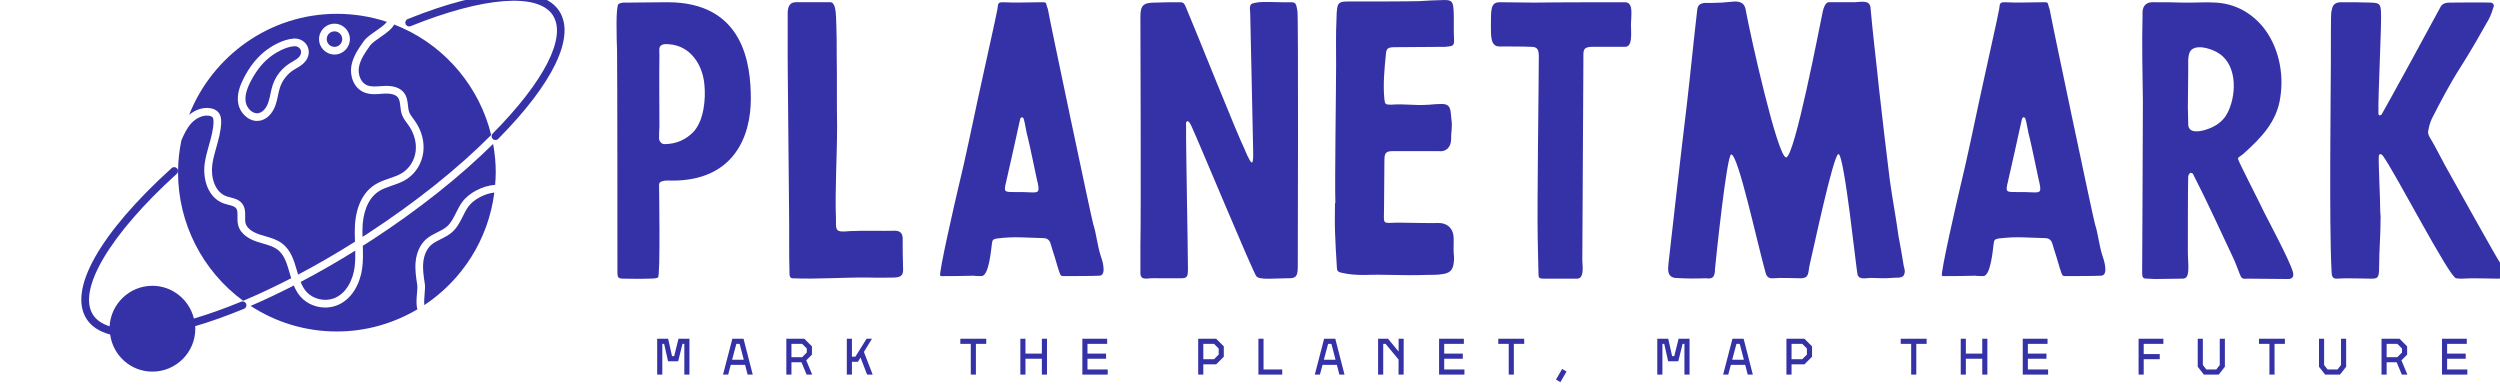 <svg viewBox="0 0 369 57" xmlns="http://www.w3.org/2000/svg" xmlns:xlink="http://www.w3.org/1999/xlink" width="369" height="57"><g id="SvgjsG1007" featurekey="UqkkrJ-0" transform="matrix(1.132,0,0,1.132,11.446,-8.378)" fill="#3532a7"><path xmlns="http://www.w3.org/2000/svg" d="M4.253,51.02c.369,2.742,2.692,4.837,5.507,4.837,3.086,0,5.597-2.511,5.597-5.597,0-.113-.019-.219-.026-.329,1.936-.564,4.078-1.324,6.379-2.268,.255-.104,.377-.397,.272-.652-.104-.256-.398-.378-.652-.272-2.222,.912-4.289,1.647-6.161,2.197-.601-2.469-2.822-4.272-5.408-4.272-2.98,0-5.417,2.343-5.581,5.283-.979-.318-1.712-.807-2.15-1.478-2.114-3.252,2.167-10.478,10.907-18.408,.205-.186,.22-.501,.034-.706-.185-.205-.502-.22-.706-.034C2.861,37.852-1.279,45.213,1.191,49.013c.627,.961,1.66,1.633,3.062,2.007Z"></path><path xmlns="http://www.w3.org/2000/svg" d="M21.591,46.624c2.044-.864,4.145-1.853,6.269-2.947-.074-.237-.145-.475-.214-.712-.354-1.221-.688-2.375-1.617-3.051-.516-.375-1.167-.563-1.857-.762-.251-.072-.501-.145-.747-.226-.952-.316-2.155-.943-2.477-2.135-.104-.387-.099-.771-.093-1.144,.007-.469,.013-.875-.21-1.125-.197-.221-.568-.314-.961-.413-.198-.05-.396-.1-.584-.166-2.117-.736-2.791-3.216-2.521-5.209,.112-.83,.341-1.638,.562-2.419,.285-1.01,.555-1.965,.589-2.949,.012-.354-.034-.573-.144-.69-.088-.094-.258-.161-.48-.189-.897-.11-1.759,.429-2.262,.975-.579,.629-.952,1.433-1.301,2.227-.271,1.297-.425,2.636-.438,4.008v.207c0,6.586,3.17,12.812,8.487,16.719Z"></path><path xmlns="http://www.w3.org/2000/svg" d="M33.341,46.33c1.712-.594,2.555-2.463,2.773-4.014,.104-.737,.112-1.476,.095-2.237-2.363,1.473-4.752,2.837-7.12,4.083,.199,.495,.444,.948,.793,1.326,.827,.896,2.283,1.249,3.459,.842Z"></path><path xmlns="http://www.w3.org/2000/svg" d="M38.148,13.336c-.631,.89-1.285,1.812-1.458,2.834-.146,.86,.174,1.974,1.054,2.346,.505,.212,1.112,.168,1.754,.121l.415-.028c1.227-.071,2.12,.219,2.631,.858,.411,.512,.479,1.129,.538,1.673,.036,.327,.07,.635,.169,.896,.108,.282,.307,.55,.518,.833,.074,.099,.147,.199,.218,.299,.868,1.235,1.258,2.67,1.099,4.042-.174,1.494-1.018,2.841-2.257,3.606-.583,.359-1.223,.578-1.842,.79-.604,.207-1.175,.402-1.669,.713-1.705,1.076-2.078,3.279-2.149,4.497-.028,.485-.024,.979-.012,1.471,.223-.143,.447-.282,.669-.428,6.229-4.061,11.788-8.501,16.107-12.855-1.487-6.127-5.781-11.328-11.545-13.942-.36-.166-.724-.318-1.091-.462-.355,.631-1.11,1.161-1.851,1.675-.529,.367-1.077,.747-1.298,1.06Z"></path><path xmlns="http://www.w3.org/2000/svg" d="M45.215,47.183c4.918-3.258,8.357-8.555,9.129-14.677-1.263,.136-2.707,.902-3.381,1.826-.279,.382-.497,.818-.727,1.278-.363,.726-.738,1.476-1.385,2.052-.453,.404-.979,.666-1.487,.919-.482,.24-.938,.468-1.295,.795-.553,.508-.906,1.315-.994,2.272-.083,.911,.063,1.855,.206,2.768,.054,.35,.014,.825-.028,1.328-.031,.37-.084,1.018-.037,1.437Z"></path><path xmlns="http://www.w3.org/2000/svg" d="M38.373,38.699c-.392,.256-.787,.504-1.181,.755,.034,.985,.054,1.996-.087,3.001-.259,1.844-1.297,4.078-3.436,4.819-.439,.153-.903,.226-1.366,.226-1.181,0-2.364-.477-3.155-1.334-.423-.458-.718-.984-.949-1.538-1.903,.977-3.786,1.865-5.629,2.661,3.345,2.175,7.207,3.334,11.239,3.334,3.839,0,7.425-1.068,10.511-2.896-.186-.566-.126-1.324-.063-2.067,.036-.422,.073-.858,.037-1.09-.151-.973-.308-1.979-.213-3.012,.11-1.205,.577-2.241,1.313-2.917,.461-.423,1.002-.693,1.525-.954,.471-.234,.915-.456,1.269-.771,.504-.449,.821-1.083,1.156-1.753,.239-.477,.485-.97,.814-1.42,.886-1.215,2.689-2.132,4.29-2.24,.041-.529,.081-1.059,.081-1.598,0-1.264-.119-2.517-.344-3.741-4.3,4.257-9.737,8.577-15.809,12.535Z"></path><path xmlns="http://www.w3.org/2000/svg" d="M17.231,21.497c.465,.059,.829,.226,1.083,.496,.4,.425,.428,1.008,.414,1.409-.038,1.105-.336,2.163-.626,3.187-.221,.782-.43,1.521-.532,2.281-.224,1.654,.343,3.604,1.858,4.131,.16,.056,.33,.097,.499,.14,.499,.125,1.064,.266,1.465,.717,.482,.541,.472,1.212,.463,1.805-.004,.317-.009,.617,.059,.869,.217,.803,1.237,1.251,1.825,1.446,.233,.077,.471,.146,.708,.214,.743,.214,1.511,.435,2.169,.914,1.205,.878,1.603,2.252,1.988,3.582,.051,.176,.103,.346,.155,.518,2.467-1.302,4.955-2.739,7.413-4.288-.025-.709-.045-1.433-.003-2.157,.082-1.41,.53-3.971,2.614-5.285,.592-.374,1.247-.597,1.879-.813,.593-.203,1.153-.394,1.64-.695,.981-.605,1.65-1.678,1.789-2.87,.129-1.111-.208-2.332-.923-3.351l-.203-.277c-.242-.326-.493-.663-.65-1.076-.145-.381-.187-.768-.228-1.142-.052-.468-.096-.872-.325-1.157-.371-.464-1.183-.521-1.796-.486l-.396,.027c-.731,.055-1.49,.11-2.216-.197-1.369-.577-1.867-2.165-1.652-3.434,.211-1.248,.964-2.31,1.628-3.246,.323-.456,.916-.867,1.544-1.302,.535-.372,1.168-.812,1.464-1.203-2.087-.698-4.275-1.051-6.532-1.051-8.72,0-16.22,5.48-19.254,13.168,.801-.663,1.765-.99,2.677-.872Zm16.269-11.007c1.109,0,2.011,.902,2.011,2.011s-.902,2.011-2.011,2.011-2.011-.902-2.011-2.011,.902-2.011,2.011-2.011Zm-11.833,7.103c.733-1.43,1.632-2.586,2.672-3.435h0c.931-.76,2.419-1.612,3.807-1.727,.746-.06,1.439,.29,1.787,.92,.345,.626,.272,1.394-.188,2.002-.333,.44-.798,.711-1.208,.95-.131,.077-.263,.153-.389,.235-.806,.523-1.423,1.311-1.736,2.219-.121,.351-.199,.719-.281,1.109-.087,.414-.177,.843-.326,1.264-.382,1.081-1.13,1.83-2.002,2.002-.132,.026-.263,.039-.391,.039-1.2,0-2.223-1.082-2.448-2.201-.26-1.289,.278-2.544,.705-3.377Z"></path><path xmlns="http://www.w3.org/2000/svg" d="M23.607,22.151c.773-.154,1.155-1.076,1.253-1.355,.127-.358,.206-.737,.291-1.137,.085-.403,.172-.82,.314-1.229,.386-1.118,1.145-2.088,2.138-2.731,.14-.091,.285-.175,.43-.26,.361-.21,.703-.409,.915-.689,.226-.298,.266-.633,.109-.917-.156-.284-.468-.432-.828-.406-1.161,.096-2.48,.871-3.257,1.505h0c-.933,.761-1.745,1.81-2.415,3.116-.569,1.111-.764,1.976-.614,2.724,.156,.775,.905,1.533,1.665,1.379Z"></path><circle xmlns="http://www.w3.org/2000/svg" cx="33.5" cy="12.5" r="1.011"></circle><path xmlns="http://www.w3.org/2000/svg" d="M43.05,9.886c-.256,.104-.38,.395-.277,.651,.104,.256,.394,.378,.651,.277,9.513-3.836,16.621-4.385,18.546-1.431,1.844,2.838-1.085,8.604-7.836,15.426-.194,.196-.192,.513,.004,.707,.097,.096,.225,.145,.352,.145,.129,0,.258-.049,.355-.148,7.212-7.287,10.114-13.365,7.963-16.675-2.237-3.43-9.623-3.039-19.759,1.049Z"></path></g><g id="SvgjsG1008" featurekey="0kuQ8p-0" transform="matrix(2.72,0,0,2.72,88.301,-13.271)" fill="#3532a7"><path d="M1.02 7.62 c0.02 1.18 0.02 11.2 0.02 12.02 c0 0.3 0.04 0.36 0.34 0.36 c0.68 0 0.68 0.02 1.36 0 c0.14 0 0.38 0 0.5 -0.06 c0.14 -0.06 0.06 -4.78 0.06 -5.04 c0 -0.28 0.56 -0.22 0.72 -0.22 c3.34 0 4.26 -2.4 4.26 -4.44 c0 -1.84 -0.36 -5.24 -4.52 -5.24 c-0.72 0 -1.46 0.02 -2.16 0.02 c-0.16 0 -0.36 -0.02 -0.5 0.08 c-0.16 0.12 -0.1 1.9 -0.08 2.52 z M3.32 11.74 c0 -0.44 -0.02 -3.06 0 -3.86 c0 -0.12 -0.02 -0.26 0 -0.4 c0.06 -0.22 0.32 -0.22 0.52 -0.2 c1.16 0.08 1.82 1.1 1.92 2.18 c0.08 0.78 -0.02 1.94 -0.58 2.56 c-0.4 0.42 -0.92 0.68 -1.6 0.68 c-0.14 0 -0.28 -0.16 -0.28 -0.3 c0 -0.22 0 -0.44 0.02 -0.66 z M10.28 6.96 c-0.02 1.24 0.1 10.3 0.08 10.96 c0 0.62 0 1.24 0.02 1.86 c0 0.1 0.06 0.2 0.16 0.2 c1.4 0.06 2.78 -0.06 4.18 -0.04 c0.46 0.02 0.92 0 1.36 0 c0.44 -0.02 0.48 -0.2 0.46 -0.56 c-0.02 -0.56 -0.02 -1.06 -0.02 -1.6 c-0.02 -0.28 -0.18 -0.38 -0.42 -0.38 c-0.82 0.02 -1.64 -0.02 -2.46 0.02 c-0.14 0.02 -0.28 0.02 -0.42 0.02 c-0.24 -0.02 -0.3 -0.08 -0.32 -0.34 l0 -0.3 c-0.06 -1.66 0.06 -3.38 0.06 -5.04 c-0.02 -1.4 0 -2.66 -0.02 -3.9 c0 -0.54 0 -1.08 -0.02 -1.6 c-0.02 -0.32 0 -0.66 -0.08 -0.98 c-0.04 -0.12 -0.1 -0.28 -0.24 -0.28 l-1.88 0 c-0.32 0 -0.42 0.22 -0.44 0.54 l0 1.42 z M20.38 19.84 c0.06 0.02 0.24 0.02 0.42 0.02 c0.4 0 0.52 -1.44 0.56 -1.74 c0.02 -0.24 0.08 -0.26 0.28 -0.3 c1 -0.12 1.5 -0.04 2.5 -0.02 c0.22 0 0.34 0.1 0.4 0.28 l0.14 0.46 c0.12 0.34 0.22 0.76 0.34 1.1 c0.08 0.24 0.1 0.22 0.34 0.22 c0.32 0 1.48 0 1.82 -0.02 c0.46 0 0.14 -0.94 0.08 -1.1 c-0.18 -0.56 -0.22 -1.14 -0.4 -1.7 c-0.08 -0.24 -2.36 -11.06 -2.46 -11.66 c-0.14 -0.36 -0.02 -0.38 -0.34 -0.38 c-0.68 0 -1.4 0.04 -2.1 0 c-0.28 0 -0.26 0.08 -0.3 0.38 c-0.04 0.28 -0.76 3.46 -1.04 4.78 c-0.36 1.66 -0.68 3.26 -1.08 4.9 c-0.14 0.58 -1.1 4.76 -0.98 4.78 c0.06 0.04 0.16 0.02 0.24 0.02 c0.5 0 0.96 0 1.58 -0.02 z M23 15.3 l-0.42 0 c-0.56 0 -0.58 0 -0.44 -0.58 c0.1 -0.44 0.64 -2.82 0.76 -3.4 c0.02 -0.04 0.06 -0.08 0.08 -0.08 c0.04 0 0.08 0.04 0.1 0.06 c0.08 0.24 0.16 0.84 0.24 1.08 c0.18 0.76 0.3 1.4 0.48 2.22 c0.18 0.72 0.1 0.72 -0.26 0.72 c-0.18 0 -0.36 -0.02 -0.54 -0.02 z M37.94 5.46 c0.06 0.28 0.02 13.6 0.02 13.94 c0 0.6 -0.22 0.58 -0.62 0.58 c-0.6 0 -1.44 0.1 -1.62 -0.1 c-0.16 -0.14 -3.12 -7.28 -3.54 -8.18 c-0.04 -0.08 -0.14 -0.28 -0.22 -0.24 c-0.1 0.04 -0.06 0.18 -0.06 0.26 c-0.02 0.7 0.1 6.74 0.1 7.7 c0 0.48 -0.02 0.56 -0.42 0.56 l-1 0 c-0.26 0 -0.58 -0.02 -0.84 0.02 c-0.2 0 -0.3 -0.06 -0.32 -0.26 l0 -1.58 c0.04 -1.68 0 -11.64 0 -12.38 c0 -0.64 0.18 -0.76 0.82 -0.76 c0.44 -0.02 0.88 -0.02 1.32 -0.02 c0.14 0 0.22 0.02 0.3 0.2 c0.54 1.26 2.84 7.04 3.2 7.74 c0.06 0.14 0.28 0.7 0.4 0.76 l0.02 0 c0.08 -0.08 0.06 -0.48 0.06 -0.6 c0 -0.3 -0.16 -7.32 -0.16 -7.46 c0 -0.2 -0.06 -0.38 0.04 -0.52 c0.06 -0.08 0.32 -0.1 0.42 -0.12 c0.56 -0.04 1.22 0.02 1.78 0 c0.28 0 0.26 0.2 0.32 0.46 z M40 15.9 l-0.02 0 c0 0.5 -0.02 1.02 0 1.54 c0.02 0.64 0.06 1.28 0.1 1.92 c0 0.22 0.06 0.28 0.26 0.32 c0.42 0.1 0.82 0.12 1.24 0.12 c1.08 -0.04 2.16 0.04 3.24 0 c0.44 -0.02 0.64 0.02 1.08 -0.06 c0.4 -0.08 0.54 -0.3 0.54 -0.9 c-0.04 -0.38 -0.02 -0.54 -0.02 -1 c0 -0.66 -0.46 -0.88 -0.86 -0.86 c-0.28 0.02 -1.62 -0.02 -2.16 -0.02 c-0.9 0.02 -0.76 0.14 -0.76 -0.8 c0 -0.76 0.02 -1.74 0.02 -2.52 c0 -0.42 0.04 -0.56 0.44 -0.56 l2.5 0 c0.4 0.06 0.68 -0.22 0.68 -0.64 s0.04 -0.44 0.04 -0.86 l-0.06 -0.6 c-0.04 -0.34 -0.16 -0.46 -0.5 -0.46 c-0.22 0 -0.44 0.02 -0.66 0.04 c-0.86 0.06 -1.26 -0.06 -2.1 0 c-0.28 0 -0.32 -0.04 -0.34 -0.3 c-0.08 -0.78 0 -1.64 0.08 -2.42 c0.02 -0.32 0.1 -0.38 0.4 -0.4 l2.82 -0.02 c0.38 -0.04 0.5 -0.02 0.48 -0.4 c-0.04 -0.58 0.02 -1.18 -0.04 -1.76 c-0.04 -0.32 -0.14 -0.38 -0.5 -0.38 c-0.6 0.02 -0.74 0.02 -1.34 0.06 c-0.6 0.02 -3 0.02 -3.58 0.02 c-0.84 0 -0.9 -0.06 -0.92 0.96 c-0.04 0.8 -0.02 1.62 -0.02 2.44 c0 1.4 -0.08 6.42 -0.04 7.54 z M50.98 17.82 c0.02 0.62 0.02 1.24 0.04 1.86 c0 0.28 0.02 0.32 0.3 0.32 l1.8 0 c0.38 0 0.3 -0.64 0.28 -0.98 l0.06 -11.2 c0 -0.3 0.1 -0.4 0.5 -0.4 l1.76 0 c0.42 0 0.32 -0.72 0.32 -1.22 c0 -0.44 0.16 -1.2 -0.32 -1.2 c-0.34 0 -3.6 0 -4.94 0.02 c-0.66 0 -1.2 -0.02 -1.86 -0.02 c-0.5 0 -0.48 0.4 -0.48 1.28 c0 0.56 -0.02 1.12 0.46 1.12 c0.28 0 1.42 0 1.74 0.02 c0.2 0 0.34 0.06 0.38 0.28 c0 0.06 0.02 0.12 0.02 0.18 c0 1.44 -0.1 8.14 -0.06 9.94 z M60.96 5.02 c-0.2 0 -0.4 0.02 -0.6 0.02 c-0.3 0 -0.66 -0.06 -0.72 0.34 c-0.2 1.7 -0.38 3.58 -0.58 5.28 c-0.34 2.8 -0.66 5.68 -0.98 8.48 c-0.04 0.38 -0.08 0.74 0.34 0.82 c0.64 0.04 1.12 0.04 1.66 0.02 c0.2 0.02 0.42 0.04 0.48 -0.2 c0.04 -0.1 0.04 -0.2 0.04 -0.3 c0.04 -0.46 0.64 -6.22 0.88 -6.22 c0.38 0 1.38 4.68 1.86 6.4 c0.06 0.24 0.18 0.34 0.42 0.32 c0.5 -0.04 0.98 0 1.48 0 s0.4 -0.32 0.5 -0.74 c0.12 -0.46 1.28 -6 1.56 -6 c0.32 0 0.98 6.42 1.04 6.56 c0.12 0.28 0.46 0.16 0.7 0.16 c0.36 0 0.7 0.04 1.16 0 c0.34 -0.04 0.68 0.08 0.7 -0.36 c0 -0.1 -0.04 -0.2 -0.06 -0.3 c-0.08 -0.5 -0.18 -1.1 -0.28 -1.6 c-0.14 -1.04 -0.34 -2.06 -0.48 -3.1 c-0.2 -1.64 -0.4 -3.28 -0.58 -4.92 c-0.14 -1.4 -0.34 -2.98 -0.46 -4.38 c-0.04 -0.46 -0.56 -0.3 -0.88 -0.3 l-1.38 0 c-0.22 0 -0.32 0.42 -0.36 0.64 c-0.12 0.56 -1.5 7.78 -1.96 7.78 s-1.94 -6.6 -2.2 -8.04 c-0.06 -0.32 -0.28 -0.42 -0.58 -0.42 z M74.74 19.84 c0.06 0.02 0.24 0.02 0.42 0.02 c0.4 0 0.52 -1.44 0.56 -1.74 c0.02 -0.24 0.08 -0.26 0.28 -0.3 c1 -0.12 1.5 -0.04 2.5 -0.02 c0.22 0 0.34 0.1 0.4 0.28 l0.14 0.46 c0.12 0.34 0.22 0.76 0.34 1.1 c0.08 0.24 0.1 0.22 0.34 0.22 c0.32 0 1.48 0 1.82 -0.02 c0.46 0 0.14 -0.94 0.08 -1.1 c-0.18 -0.56 -0.22 -1.14 -0.4 -1.7 c-0.08 -0.24 -2.36 -11.06 -2.46 -11.66 c-0.14 -0.36 -0.02 -0.38 -0.34 -0.38 c-0.68 0 -1.4 0.04 -2.1 0 c-0.28 0 -0.26 0.08 -0.3 0.38 c-0.04 0.28 -0.76 3.46 -1.04 4.78 c-0.36 1.66 -0.68 3.26 -1.08 4.9 c-0.14 0.58 -1.1 4.76 -0.98 4.78 c0.06 0.04 0.16 0.02 0.24 0.02 c0.5 0 0.96 0 1.58 -0.02 z M77.36 15.3 l-0.42 0 c-0.56 0 -0.58 0 -0.44 -0.58 c0.1 -0.44 0.64 -2.82 0.76 -3.4 c0.02 -0.04 0.06 -0.08 0.08 -0.08 c0.04 0 0.08 0.04 0.1 0.06 c0.08 0.24 0.16 0.84 0.24 1.08 c0.18 0.76 0.3 1.4 0.48 2.22 c0.18 0.72 0.1 0.72 -0.26 0.72 c-0.18 0 -0.36 -0.02 -0.54 -0.02 z M86.26 18.5 c0 -0.52 0 -3.8 0.02 -4.06 c0.02 -0.06 0.06 -0.18 0.14 -0.18 s0.12 0.04 0.14 0.1 c0.8 1.56 1.5 3.12 2.22 4.64 c0.1 0.22 0.32 0.86 0.38 0.92 c0.08 0.12 0.22 0.08 0.34 0.08 l2.2 0.02 c0.26 0 0.32 -0.16 0.26 -0.38 c-0.16 -0.6 -1.3 -2.72 -1.56 -3.24 c-0.18 -0.4 -1.38 -2.72 -1.42 -2.9 c-0.04 -0.08 0.26 -0.22 0.3 -0.28 c0.96 -0.86 1.82 -1.74 2 -3.08 c0.2 -1.32 -0.1 -2.76 -0.96 -3.82 c-0.66 -0.78 -1.52 -1.24 -2.54 -1.3 c-0.62 -0.04 -1.22 0.02 -1.84 0 c-0.54 -0.02 -0.92 -0.02 -1.6 -0.02 c-0.32 0 -0.52 0.18 -0.54 0.52 l0 0.24 c-0.04 1.54 0 3.08 0.02 4.6 c0 2.32 -0.04 8.44 -0.04 9.32 c0 0.26 0.04 0.32 0.28 0.32 c0.14 0 0.3 0.02 0.44 0.02 c0.56 0 0.9 -0.02 1.48 -0.02 c0.44 0 0.28 -0.72 0.28 -1.5 z M86.26 10.7 l0.02 -2.02 c0.02 -0.3 -0.08 -0.9 0.2 -1.12 c0.38 -0.28 1.16 0 1.5 0.24 c1 0.68 0.92 2.36 0.38 3.3 c-0.26 0.44 -0.7 0.7 -1.2 0.84 c-0.3 0.08 -0.86 0.18 -0.88 -0.3 c0 -0.32 -0.02 -0.94 -0.02 -0.94 z M96.7 16.38 c0 -0.7 -0.1 -2.6 -0.08 -3 c0 -0.06 0.04 -0.14 0.06 -0.14 c0.04 0 0.12 0.04 0.14 0.06 c0.64 0.84 3.64 6.66 4 6.68 c0.1 0.02 0.2 0.02 0.3 0.02 c0.68 -0.04 1.28 0 1.96 0 c0.7 0 0.24 -0.68 0.12 -0.86 c-0.18 -0.26 -2.56 -4.52 -2.7 -4.78 c-0.4 -0.68 -0.74 -1.42 -1.14 -2.08 c-0.04 -0.08 -0.08 -0.2 -0.06 -0.28 c0.04 -0.24 0.1 -0.46 0.2 -0.68 c0.48 -0.94 0.98 -1.9 1.56 -2.8 c0.64 -1.02 1 -1.66 1.52 -2.58 c0.12 -0.22 0.2 -0.46 0.28 -0.72 c0.02 -0.1 -0.06 -0.2 -0.18 -0.2 c-0.38 -0.02 -1.76 0 -2.2 0 c-0.2 0 -0.4 0.04 -0.5 0.22 c-0.26 0.5 -2.94 5.4 -3.2 5.84 c-0.02 0.04 -0.08 0.06 -0.14 0.06 c0 0 -0.04 -0.06 -0.04 -0.1 c-0.02 -1.12 0.18 -4.78 0.14 -5.52 c-0.02 -0.44 -0.1 -0.48 -0.54 -0.5 c-0.48 -0.02 -1.14 -0.02 -1.62 -0.02 c-0.44 0 -0.48 0.24 -0.54 0.56 c-0.02 0.06 -0.02 1.94 -0.02 2.78 c0 1.22 -0.1 8.86 0.04 11.28 c0 0.24 0.06 0.38 0.26 0.38 c0.54 -0.04 1.34 0 1.88 0 c0.38 0 0.44 -0.04 0.44 -0.68 c0 -0.86 0.08 -1.64 0.08 -2.7 c0 -0.08 -0.02 -0.16 -0.02 -0.24 z"></path></g><g id="SvgjsG1009" featurekey="Nh6iBa-0" transform="matrix(0.378,0,0,0.378,96.659,47.729)" fill="#3532a7"><path d="M0.9 20 l0 -14 l4.28 0 l1.52 6.8 l0.84 0 l1.68 -6.8 l4.28 0 l0 14 l-2 0 l0 -12 l-0.72 0 l-1.68 6.8 l-3.96 0 l-1.52 -6.8 l-0.72 0 l0 12 l-2 0 z M36.215 20 l-0.98 -3.8 l-5.6 0 l-1.02 3.8 l-2 0 l3.64 -14 l4.36 0 l3.6 14 l-2 0 z M30.155 14.2 l4.56 0 l-1.62 -6.2 l-1.28 0 z M59.25 20 l-2 -4.8 l-3.92 0 l0 4.8 l-2 0 l0 -14 l7.02 0 l2.98 2.98 l0 3.24 l-2.22 2.22 l2.32 5.56 l-2.18 0 z M53.33 8 l0 5.2 l4.18 0 l1.82 -1.82 l0 -1.56 l-1.82 -1.82 l-4.18 0 z M85.045 20 l-2.18 0 l-2.56 -6.66 l-1.02 1.66 l-2.34 0 l0 5 l-2 0 l0 -14 l2 0 l0 7 l1.36 0 l4.36 -7 l2.1 0 l-3.14 5.16 z M129.395 6 l0 2 l-4.04 0 l0 12 l-2 0 l0 -12 l-4.08 0 l0 -2 l10.12 0 z M151.11 6 l2 0 l0 14 l-2 0 l0 -6.2 l-6.4 0 l0 6.2 l-2 0 l0 -14 l2 0 l0 5.8 l6.4 0 l0 -5.8 z M168.925 18 l7.9 0 l0 2 l-9.9 0 l0 -14 l9.68 0 l0 2 l-7.68 0 l0 3.8 l7.26 0 l0 2 l-7.26 0 l0 4.2 z M219.175 6 l2.98 2.98 l0 4.04 l-2.98 2.98 l-5.02 0 l0 4 l-2 0 l0 -14 l7.02 0 z M220.155 12.18 l0 -2.36 l-1.82 -1.82 l-4.18 0 l0 6 l4.18 0 z M235.67 20 l0 -14 l2 0 l0 12 l7.3 0 l0 2 l-9.3 0 z M267.285 20 l-0.98 -3.8 l-5.6 0 l-1.02 3.8 l-2 0 l3.64 -14 l4.36 0 l3.6 14 l-2 0 z M261.225 14.2 l4.56 0 l-1.62 -6.2 l-1.28 0 z M290.42 6 l1.98 0 l-0.02 14 l-2 0 l0.02 -5.88 l-5.08 -6.12 l-0.92 0 l0 12 l-2 0 l0 -14 l3.88 0 l4.12 5 z M308.215 18 l7.9 0 l0 2 l-9.9 0 l0 -14 l9.68 0 l0 2 l-7.68 0 l0 3.8 l7.26 0 l0 2 l-7.26 0 l0 4.2 z M339.45 6 l0 2 l-4.04 0 l0 12 l-2 0 l0 -12 l-4.08 0 l0 -2 l10.12 0 z M353.585 22.96 l-1.72 -1 l2.4 -4.16 l1.72 1 z M391.415 20 l0 -14 l4.28 0 l1.52 6.8 l0.84 0 l1.68 -6.8 l4.28 0 l0 14 l-2 0 l0 -12 l-0.72 0 l-1.68 6.8 l-3.96 0 l-1.52 -6.8 l-0.72 0 l0 12 l-2 0 z M426.73 20 l-0.98 -3.8 l-5.6 0 l-1.02 3.8 l-2 0 l3.64 -14 l4.36 0 l3.6 14 l-2 0 z M420.67 14.2 l4.56 0 l-1.62 -6.2 l-1.28 0 z M448.865 6 l2.98 2.98 l0 4.04 l-2.98 2.98 l-5.02 0 l0 4 l-2 0 l0 -14 l7.02 0 z M449.845 12.18 l0 -2.36 l-1.82 -1.82 l-4.18 0 l0 6 l4.18 0 z M496.595 6 l0 2 l-4.04 0 l0 12 l-2 0 l0 -12 l-4.08 0 l0 -2 l10.12 0 z M518.31 6 l2 0 l0 14 l-2 0 l0 -6.2 l-6.4 0 l0 6.2 l-2 0 l0 -14 l2 0 l0 5.8 l6.4 0 l0 -5.8 z M536.125 18 l7.9 0 l0 2 l-9.9 0 l0 -14 l9.68 0 l0 2 l-7.68 0 l0 3.8 l7.26 0 l0 2 l-7.26 0 l0 4.2 z M589.035 8 l-7.68 0 l0 4 l6.26 0 l0 2 l-6.26 0 l0 6 l-2 0 l0 -14 l9.68 0 l0 2 z M604.85 20 l-2.4 -3.06 l0 -10.94 l2 0 l0 10.26 l1.36 1.74 l3.88 0 l1.36 -1.74 l0 -10.26 l2 0 l0 10.94 l-2.4 3.06 l-5.8 0 z M636.485 6 l0 2 l-4.04 0 l0 12 l-2 0 l0 -12 l-4.08 0 l0 -2 l10.12 0 z M652.2 20 l-2.4 -3.06 l0 -10.94 l2 0 l0 10.26 l1.36 1.74 l3.88 0 l1.36 -1.74 l0 -10.26 l2 0 l0 10.94 l-2.4 3.06 l-5.8 0 z M682.135 20 l-2 -4.8 l-3.92 0 l0 4.8 l-2 0 l0 -14 l7.02 0 l2.98 2.98 l0 3.24 l-2.22 2.22 l2.32 5.56 l-2.18 0 z M676.215 8 l0 5.2 l4.18 0 l1.82 -1.82 l0 -1.56 l-1.82 -1.82 l-4.18 0 z M699.83 18 l7.9 0 l0 2 l-9.9 0 l0 -14 l9.68 0 l0 2 l-7.68 0 l0 3.8 l7.26 0 l0 2 l-7.26 0 l0 4.2 z"></path></g></svg>
